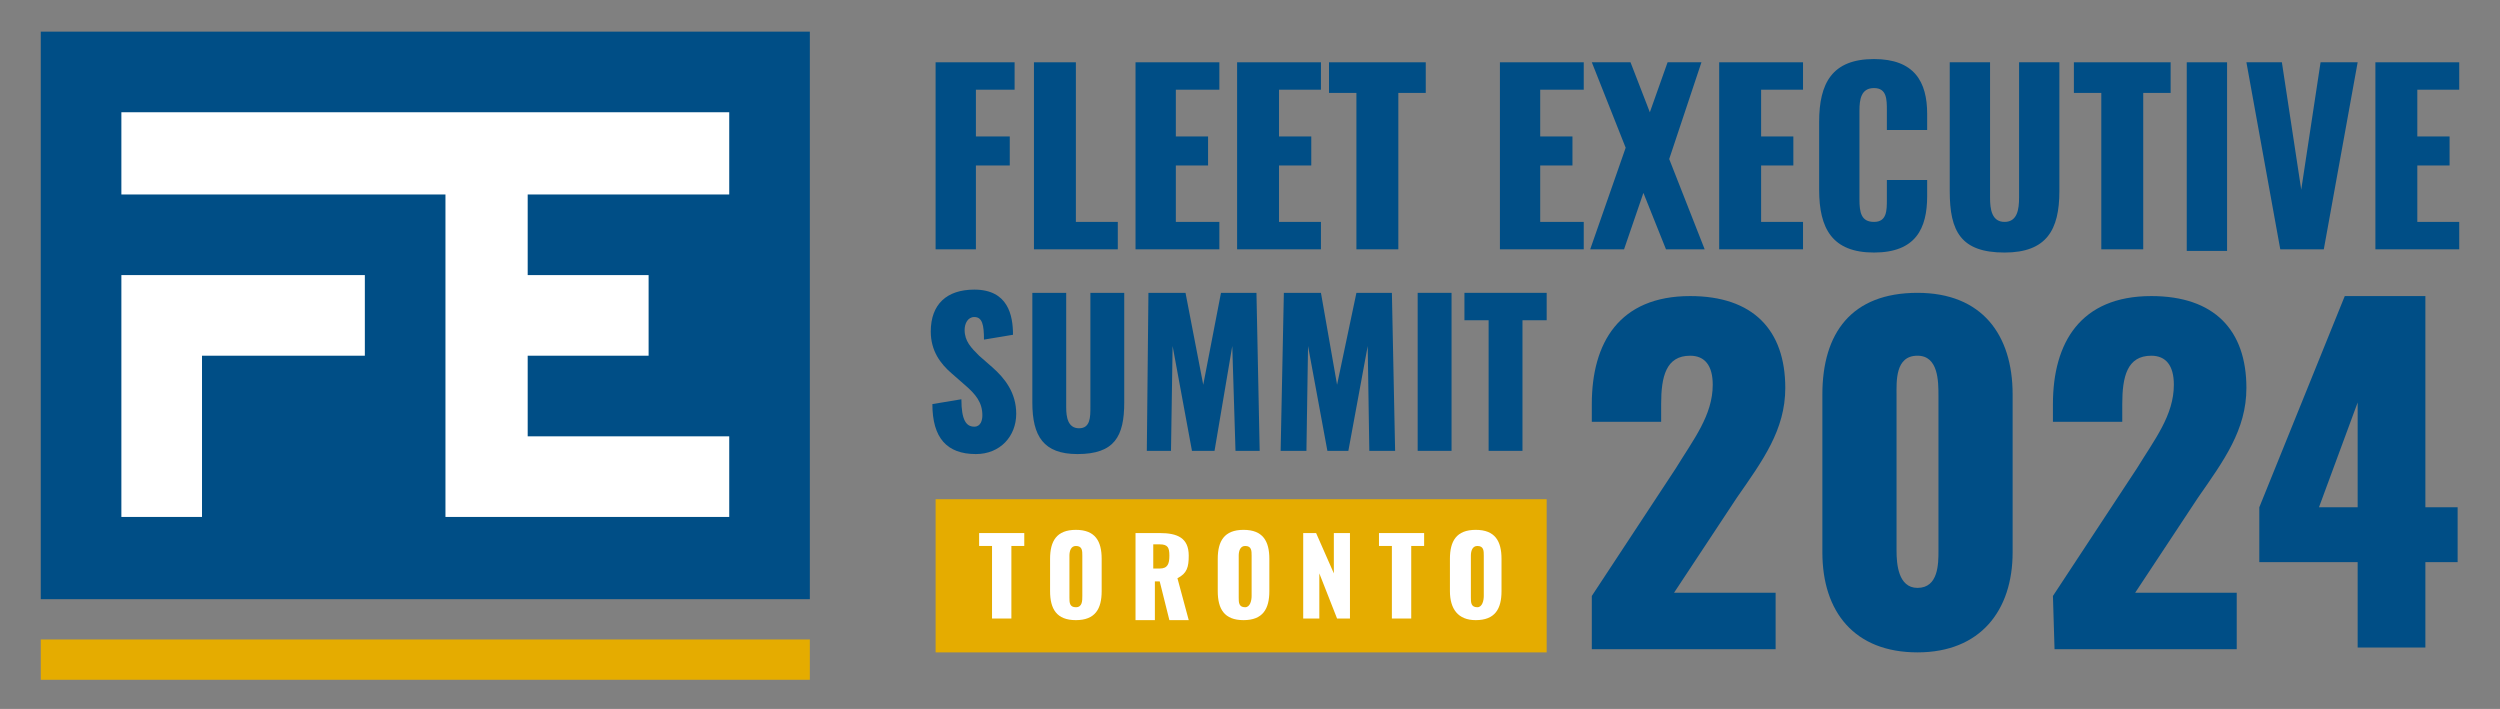 <svg width="201" height="57" viewBox="0 0 201 57" fill="none" xmlns="http://www.w3.org/2000/svg">
<rect x="0" y="0" width="201" height="57" fill="#808080" stroke="none"/>
<path d="M65.111 51.414H3.278V54.655H65.111V51.414Z" fill="#E5AC00"/>
<path d="M65.111 2.544H3.278V48.174H65.111V2.544Z" fill="#004E86"/>
<path d="M29.333 22.117H16.241H9.759V28.599V41.562H16.241V28.599H29.333V22.117Z" fill="white"/>
<path d="M58.63 15.636V9.025H42.426H35.815H9.759V15.636H35.815V22.118V28.599V41.562H35.944H42.426H58.63V35.081H42.426V28.599H52.148V22.118H42.426V15.636H58.63Z" fill="white"/>
<path d="M75.222 5.008H81.574V7.212H78.463V10.971H81.185V13.304H78.463V20.045H75.222V5.008Z" fill="#004E86"/>
<path d="M83.13 5.008H86.5V17.841H89.871V20.045H83.13V5.008Z" fill="#004E86"/>
<path d="M91.296 5.008H98.037V7.212H94.537V10.971H97.129V13.304H94.537V17.841H98.037V20.045H91.296V5.008Z" fill="#004E86"/>
<path d="M99.463 5.008H106.204V7.212H102.833V10.971H105.426V13.304H102.833V17.841H106.204V20.045H99.463V5.008Z" fill="#004E86"/>
<path d="M109.056 7.471H106.852V5.008H114.63V7.471H112.426V20.045H109.056V7.471Z" fill="#004E86"/>
<path d="M120.593 5.008H127.333V7.212H123.833V10.971H126.426V13.304H123.833V17.841H127.333V20.045H120.593V5.008Z" fill="#004E86"/>
<path d="M130.704 11.878L127.982 5.008H131.093L132.648 9.026L134.074 5.008H136.796L134.204 12.786L137.056 20.045H133.945L132.13 15.508L130.574 20.045H127.852L130.704 11.878Z" fill="#004E86"/>
<path d="M138.222 5.008H144.963V7.212H141.593V10.971H144.185V13.304H141.593V17.841H144.963V20.045H138.222V5.008Z" fill="#004E86"/>
<path d="M146.259 15.248V9.804C146.259 6.692 147.296 4.748 150.667 4.748C153.907 4.748 154.944 6.563 154.944 9.155V10.452H151.704V8.896C151.704 7.989 151.704 7.081 150.667 7.081C149.63 7.081 149.5 7.989 149.5 8.896V16.026C149.5 17.063 149.63 17.841 150.667 17.841C151.704 17.841 151.704 16.933 151.704 16.026V14.47H154.944V15.767C154.944 18.359 154.037 20.304 150.667 20.304C147.296 20.304 146.259 18.359 146.259 15.248Z" fill="#004E86"/>
<path d="M156.759 15.378V5.008H160V15.897C160 16.804 160.13 17.841 161.167 17.841C162.204 17.841 162.333 16.804 162.333 15.897V5.008H165.574V15.378C165.574 18.489 164.537 20.304 161.167 20.304C157.667 20.304 156.759 18.619 156.759 15.378Z" fill="#004E86"/>
<path d="M168.945 7.471H166.741V5.008H174.519V7.471H172.315V20.045H168.945V7.471Z" fill="#004E86"/>
<path d="M179.056 5.008H175.815V20.174H179.056V5.008Z" fill="#004E86"/>
<path d="M180.611 5.008H183.463L185.019 15.249L186.574 5.008H189.556L186.834 20.045H183.334L180.611 5.008Z" fill="#004E86"/>
<path d="M190.982 5.008H197.722V7.212H194.352V10.971H196.945V13.304H194.352V17.841H197.722V20.045H190.982V5.008Z" fill="#004E86"/>
<path d="M74.963 32.489L77.296 32.1C77.296 33.785 77.685 34.304 78.334 34.304C78.852 34.304 78.982 33.785 78.982 33.396C78.982 32.359 78.463 31.711 77.556 30.933L76.519 30.026C75.611 29.248 74.834 28.211 74.834 26.655C74.834 24.452 76.13 23.285 78.334 23.285C81.056 23.285 81.445 25.359 81.445 26.915L79.111 27.304C79.111 26.137 78.982 25.489 78.334 25.489C77.815 25.489 77.556 26.007 77.556 26.526C77.556 27.433 78.074 27.952 78.722 28.6L79.759 29.507C80.796 30.415 81.704 31.581 81.704 33.267C81.704 35.081 80.408 36.507 78.463 36.507C76.13 36.507 74.963 35.211 74.963 32.489Z" fill="#004E86"/>
<path d="M83 32.359V23.544H85.722V32.748C85.722 33.525 85.852 34.433 86.759 34.433C87.667 34.433 87.667 33.525 87.667 32.748V23.544H90.389V32.359C90.389 35.081 89.611 36.507 86.63 36.507C83.907 36.507 83 35.081 83 32.359Z" fill="#004E86"/>
<path d="M92.334 23.544H95.315L96.741 30.933L98.167 23.544H101.019L101.278 36.248H99.334L99.074 27.822L97.648 36.248H95.834L94.278 27.822L94.148 36.248H92.204L92.334 23.544Z" fill="#004E86"/>
<path d="M103.222 23.544H106.204L107.5 30.933L109.056 23.544H111.908L112.167 36.248H110.093L109.963 27.822L108.408 36.248H106.722L105.167 27.822L105.037 36.248H102.963L103.222 23.544Z" fill="#004E86"/>
<path d="M116.704 23.544H113.981V36.248H116.704V23.544Z" fill="#004E86"/>
<path d="M119.685 25.748H117.741V23.544H124.352V25.748H122.407V36.248H119.685V25.748Z" fill="#004E86"/>
<path d="M124.352 40.137H75.222V52.452H124.352V40.137Z" fill="#E5AC00"/>
<path d="M79.759 43.895H78.722V42.858H82.352V43.895H81.315V49.729H79.759V43.895Z" fill="white"/>
<path d="M84.426 47.526V44.933C84.426 43.507 84.945 42.6 86.5 42.6C88.056 42.6 88.574 43.507 88.574 44.933V47.526C88.574 48.952 88.056 49.859 86.5 49.859C84.945 49.859 84.426 48.952 84.426 47.526ZM87.019 47.914V44.674C87.019 44.285 87.019 43.896 86.5 43.896C86.111 43.896 85.982 44.285 85.982 44.674V48.044C85.982 48.433 85.982 48.822 86.5 48.822C87.019 48.822 87.019 48.303 87.019 47.914Z" fill="white"/>
<path d="M91.296 42.858H93.241C94.666 42.858 95.574 43.247 95.574 44.673C95.574 45.581 95.444 46.099 94.666 46.488L95.574 49.858H94.018L93.241 46.747H92.852V49.858H91.296V42.858ZM93.241 45.71C93.889 45.71 94.018 45.321 94.018 44.673C94.018 44.025 93.889 43.766 93.241 43.766H92.722V45.71H93.241Z" fill="white"/>
<path d="M97.907 47.526V44.933C97.907 43.507 98.426 42.6 99.981 42.6C101.537 42.6 102.056 43.507 102.056 44.933V47.526C102.056 48.952 101.537 49.859 99.981 49.859C98.426 49.859 97.907 48.952 97.907 47.526ZM100.63 47.914V44.674C100.63 44.285 100.63 43.896 100.111 43.896C99.722 43.896 99.593 44.285 99.593 44.674V48.044C99.593 48.433 99.593 48.822 100.111 48.822C100.5 48.822 100.63 48.303 100.63 47.914Z" fill="white"/>
<path d="M104.778 42.858H105.815L107.241 46.099V42.858H108.537V49.729H107.5L106.074 46.099V49.729H104.778V42.858Z" fill="white"/>
<path d="M111.907 43.895H110.87V42.858H114.5V43.895H113.463V49.729H111.907V43.895Z" fill="white"/>
<path d="M116.574 47.526V44.933C116.574 43.507 117.092 42.6 118.648 42.6C120.204 42.6 120.722 43.507 120.722 44.933V47.526C120.722 48.952 120.204 49.859 118.648 49.859C117.222 49.859 116.574 48.952 116.574 47.526ZM119.296 47.914V44.674C119.296 44.285 119.296 43.896 118.778 43.896C118.389 43.896 118.259 44.285 118.259 44.674V48.044C118.259 48.433 118.259 48.822 118.778 48.822C119.167 48.822 119.296 48.303 119.296 47.914Z" fill="white"/>
<path d="M127.981 47.915L134.722 37.674C136.148 35.341 137.704 33.396 137.704 30.933C137.704 29.378 137.056 28.6 135.889 28.6C133.944 28.6 133.556 30.285 133.556 32.489V33.915H127.981V32.489C127.981 27.563 130.185 23.804 135.889 23.804C140.944 23.804 143.537 26.526 143.537 31.193C143.537 34.563 141.722 37.026 139.648 40.007L134.593 47.656H142.759V52.193H127.981V47.915Z" fill="#004E86"/>
<path d="M146.519 44.414V31.711C146.519 26.785 148.852 23.544 154.167 23.544C159.352 23.544 161.815 26.914 161.815 31.711V44.414C161.815 49.081 159.222 52.451 154.167 52.451C149.111 52.451 146.519 49.211 146.519 44.414ZM155.852 44.285V31.84C155.852 30.674 155.852 28.599 154.167 28.599C152.352 28.599 152.482 30.674 152.482 31.84V44.285C152.482 45.322 152.611 47.266 154.167 47.266C155.852 47.266 155.852 45.322 155.852 44.285Z" fill="#004E86"/>
<path d="M165.056 47.915L171.796 37.674C173.222 35.341 174.778 33.396 174.778 30.933C174.778 29.378 174.13 28.6 172.963 28.6C171.019 28.6 170.63 30.285 170.63 32.489V33.915H165.056V32.489C165.056 27.563 167.259 23.804 172.963 23.804C178.019 23.804 180.611 26.526 180.611 31.193C180.611 34.563 178.796 37.026 176.722 40.007L171.667 47.656H179.833V52.193H165.185L165.056 47.915Z" fill="#004E86"/>
<path d="M181.648 45.193V40.785L188.519 23.804H195V40.785H197.593V45.193H195V52.063H189.556V45.193H181.648ZM186.445 40.785H189.556V32.359L186.445 40.785Z" fill="#004E86"/>
</svg>
